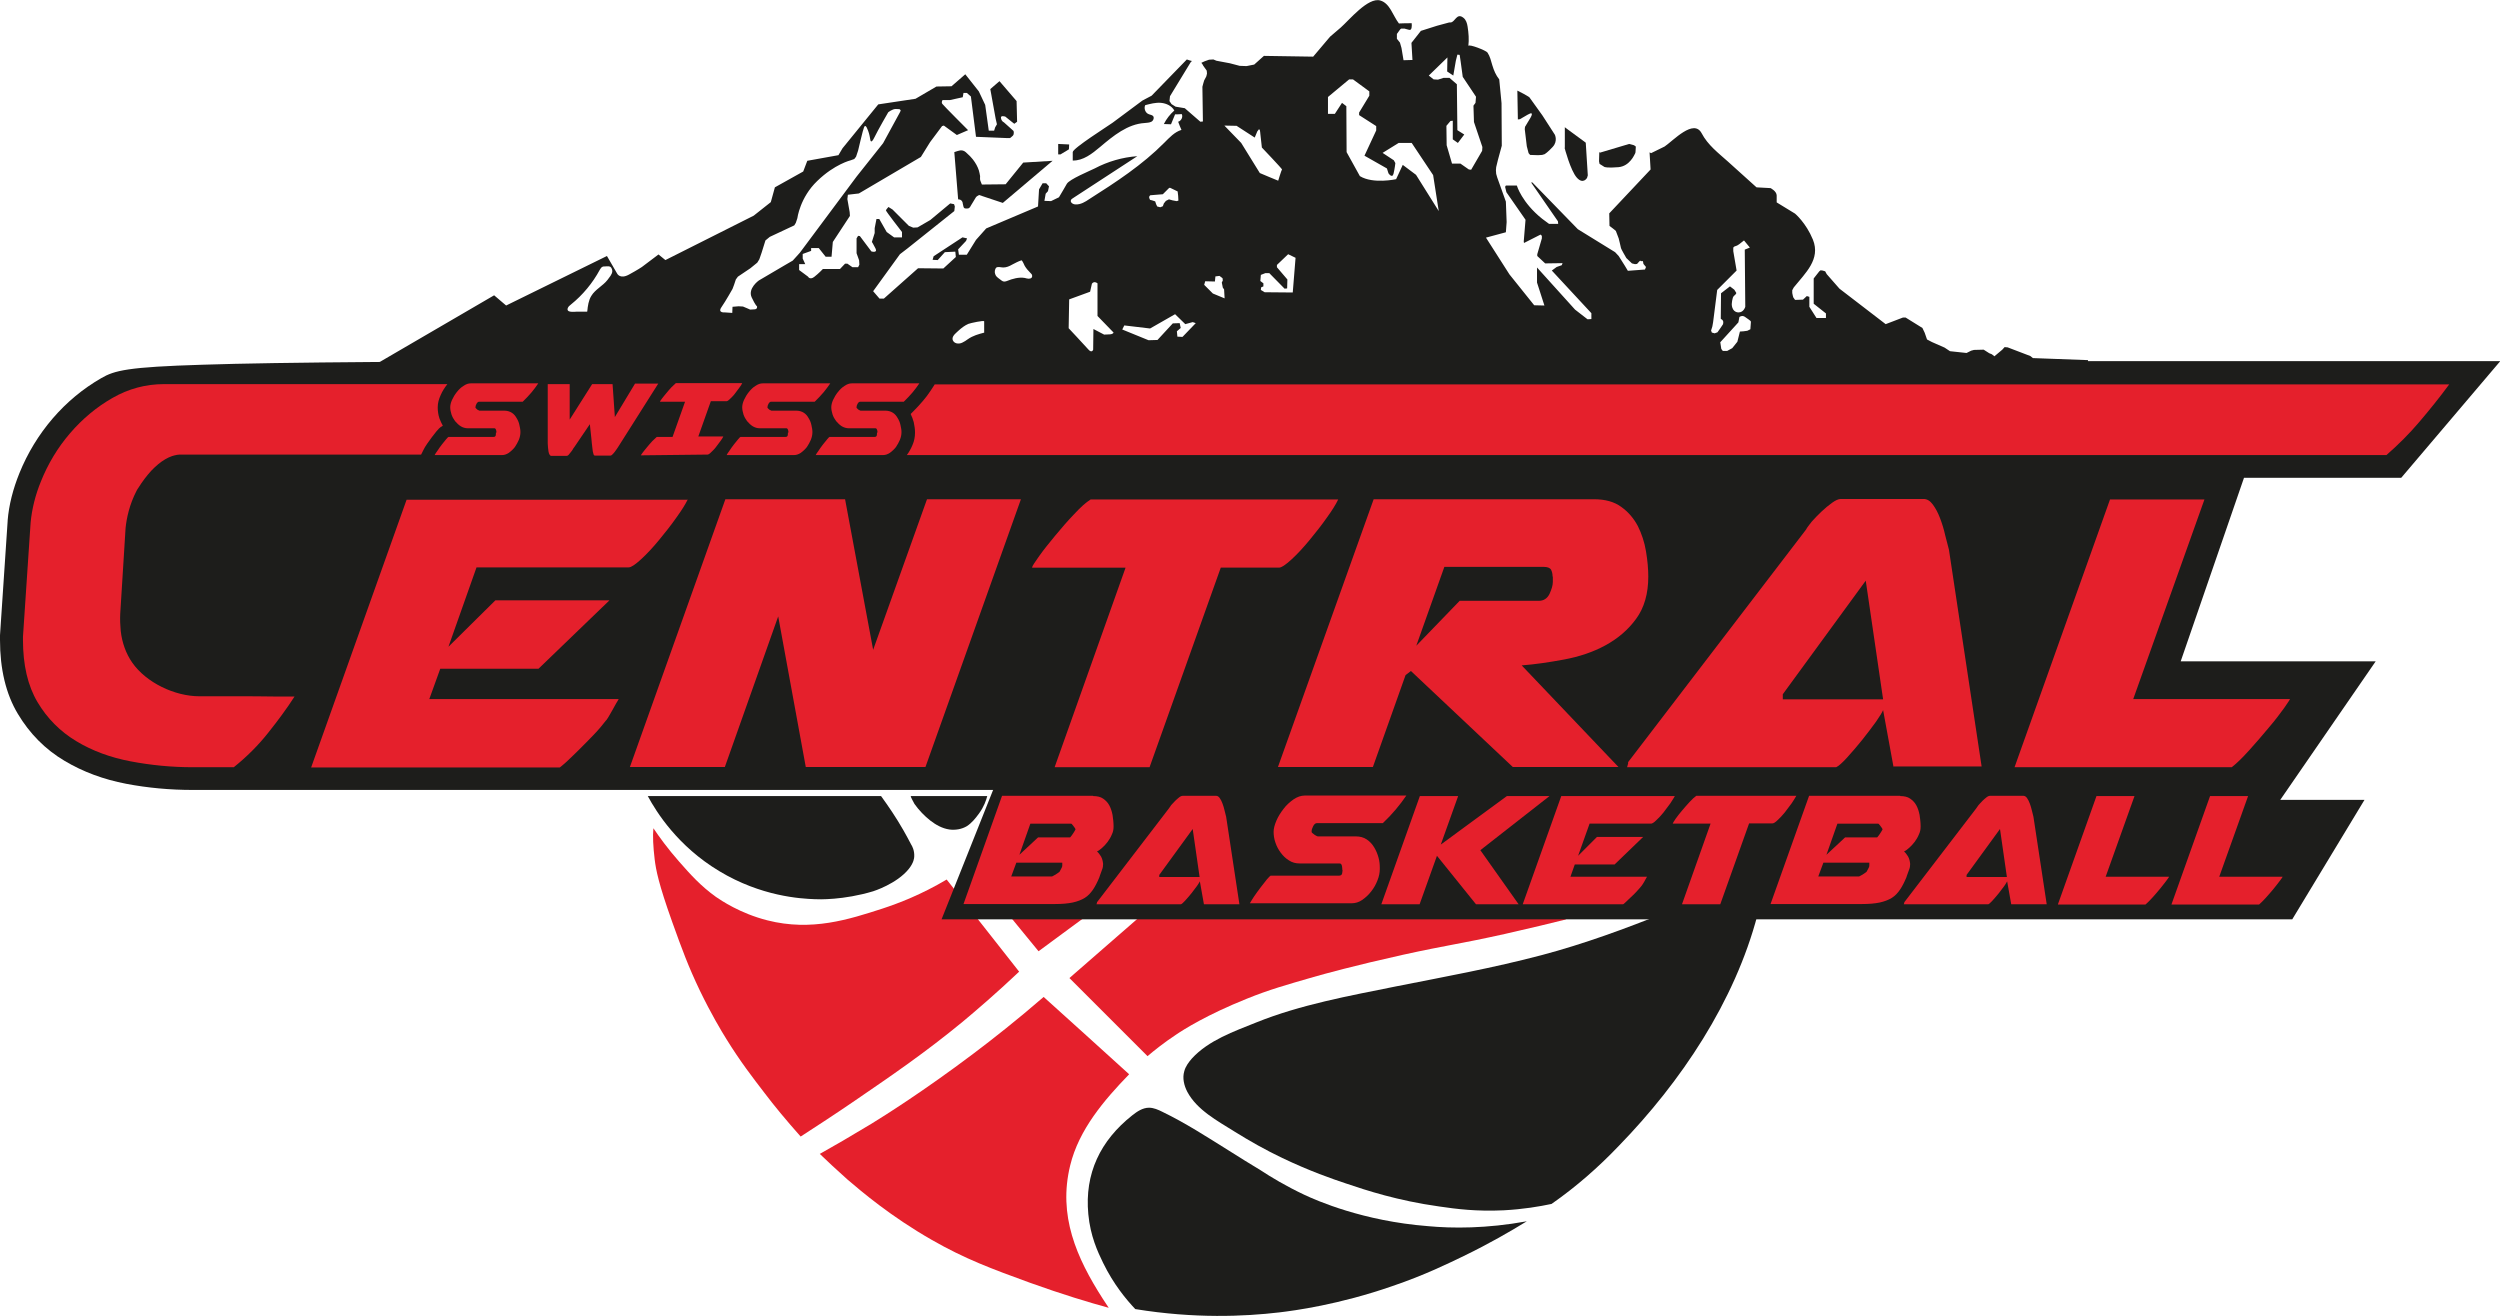 <?xml version="1.0" encoding="utf-8"?>
<!-- Generator: Adobe Illustrator 22.0.1, SVG Export Plug-In . SVG Version: 6.00 Build 0)  -->
<svg version="1.1" xmlns="http://www.w3.org/2000/svg" xmlns:xlink="http://www.w3.org/1999/xlink" x="0px" y="0px"
	 viewBox="0 0 979.5 515.7" style="enable-background:new 0 0 979.5 515.7;" xml:space="preserve">
<style type="text/css">
	.st0{fill:#1D1D1B;}
	.st1{fill:#E5202C;}
</style>
<g id="Berge">
	<path class="st0" d="M373.9,59.6c0,0,1.5,18.3,1.5,18.5c0,0,0.7,0.1,0.7,0.1c0.3,0.1,0.6,0.3,0.8,0.6c0.2,0.3,0.3,0.6,0.3,0.9
		c0.1,0.3,0.1,0.6,0.2,0.9c0.1,0.3,0.1,0.6,0.3,0.8c0.2,0.3,0.6,0.3,1,0.3c0.4,0,0.8,0,1.1-0.3c0.2-0.2,0.4-0.4,0.5-0.7
		c0.7-1.1,1.3-2.2,2-3.3c0.3-0.5,0.8-0.7,1.3-1l9.3,3.1l19.5-16.5l-11.5,0.7l-6.9,8.5l-9.3,0.1c0,0-0.6-1.5-0.6-1.5
		c-0.2-0.5-0.1-1.3-0.1-1.8c-0.1-0.8-0.3-1.5-0.5-2.3c-0.5-1.5-1.3-2.9-2.3-4.2c-0.7-0.9-1.5-1.7-2.3-2.4c-0.7-0.7-1.3-1.2-2.4-1.2
		C375.6,59,374.8,59.3,373.9,59.6z"/>
	<polygon class="st0" points="414.6,60.2 414.6,56.4 418.9,56.6 418.8,58.5 415.5,60.5 414.6,60.5 	"/>
	<g>
		<path class="st0" d="M613,57.9c0,0,2.3,8.9,4.8,11.7c2.5,2.8,4,0.1,4,0.1l0.3-1l-0.8-12.8l-7.9-5.8l-0.3-0.3V57.9z"/>
		<path class="st0" d="M796.5,140.3l-1-0.8l-8.9-3.4l-1.2-0.1l-0.9,1l-3.1,2.6l-1-0.8l-1-0.4l-2.2-1.4l-3.8,0.1l-1.1,0.3l-1.8,0.9
			l-6.5-0.7l-2.1-1.4l-5-2.2l-1.9-1l-0.9-2.6l-0.9-1.9l-6.6-4.1h-1l-6.8,2.6l-18.1-13.9l-5-5.7l-0.6-1.1l-1-0.3l-0.8-0.1l-0.5,0.4
			l-2.2,2.8v9.9l4.8,3.8v1.8h-3.7l-2.8-4.4v-3.9l-1-0.3l-1.5,1.4l-3.1,0.1l-0.7-1c0,0-0.4-1.4-0.4-1.7c0-0.3,0-1.1,0-1.1l0.6-1.1
			c4.5-5.6,10.6-11,7.5-18.7c-2.7-6.6-7-10.2-7-10.2l-7.2-4.4c0,0,0-1,0-2.7c0-1.7-2.4-2.9-2.4-2.9l-5.5-0.3L677,63.3
			c-3.8-3.4-7.9-6.5-10.3-11.1c-3.1-5.8-11,2.8-14.5,5.2c0,0-5.3,2.6-5.3,2.6l-0.6-0.3l0.4,6.7l-16.2,17.2l0.1,4.9
			c0,0,2.4,1.8,2.5,2c0.1,0.2,1.1,2.9,1.1,2.9s0.9,3.6,0.9,3.8c0,0.3,2.1,3.9,2.1,3.9l2.2,2.1l1.2,0.3l0.8-0.1c0,0,0.5-0.5,0.9-1
			c0.4-0.5,0.6-0.1,0.6-0.1h0.8l0.2,1.1l1,1.2l-0.4,1l-6.7,0.5l-1.2-2l-2.4-3.8l-1.4-1.5l-14.6-9l-17.8-18.3h-0.5l10.5,15.2l0.1,1
			h-3.6l-2.7-2c-8-6.4-9.9-13-9.9-13H590l-0.3,0.5l0.5,2.1l7.5,10.8l-0.7,8.5l0.1,0.6l6.5-3.3l0.5,0.5v1l-1.8,6.2v0.7l3.1,2.9
			l6.8-0.1l-0.3,0.8l-2,0.7l-1.9,1.4l15.5,16.7v2.3l-1.5,0.1l-4.9-3.8l-14.9-16.5v5.9l2.9,9l-4-0.1l-9.7-12.1l-9.2-14.4L590,91
			l0.3-4L590,79l-3.4-9.5l-0.4-1.4l-0.1-1.4l0.1-1.2l0.7-2.9l1.5-5.5l-0.1-16.7l-0.9-9.3c-1.3-1.6-2.1-3.5-2.7-5.5
			c-0.5-1.7-0.9-3.5-1.9-5c-0.5-0.8-7.4-3.5-7.5-2.6c0.3-2.5,0.1-5.1-0.3-7.6c-0.2-1.3-0.6-2.6-1.6-3.4c-2.7-2.2-3.3,1.8-5.1,1.8
			c-0.2,0-0.3,0-0.5,0l-4.8,1.3l-6.3,2l-3.7,4.7l0.4,6.7l-3.5,0.1l-0.8-4.8l-0.6-2.1l-1.2-1.5l0-1.9l1.3-1.8l0.4-0.3
			c0,0,1.2,0,1.3,0c0.1,0,0.1,0.1,1.8,0.5c1.1,0.3,1.1-1.5,1-2.6c-1.7,0-3.3,0-5,0.1c-2.4-3.1-3.5-7.9-7.3-9
			c-4.8-1.4-12.2,7.7-15.5,10.6c0,0-4.2,3.6-4.2,3.6l-6.6,7.8l-19.3-0.3l-3.8,3.4l-3,0.6l-2.7-0.1l-3.8-1l-5.3-1l-1.2-0.5l-1.7,0.1
			L472,24l-1.3,0.6l0.2,0.3l0.3,0.4l0.2,0.4c0,0,0.6,0.9,0.7,1c0.2,0.2,0.7,1,0.7,1s0.1,0.9,0.1,1.1c0,0.2-0.3,1.2-0.3,1.2l-0.8,1.5
			c0,0-0.7,2.3-0.7,2.5c0,0.2,0.2,13.6,0.2,13.6l-1,0.1l-6.1-5.3l-3.6-0.6l-1.6-1l-0.8-1.2l0.2-1.9l8.1-13.3l0.5-0.5l-0.8-0.2
			l-1.2-0.4l-13.8,14.2l-3.6,1.9c-3.9,2.9-7.8,5.8-11.7,8.7c-1.8,1.3-15.6,10-15.6,11.5c0,1.1,0,2.2,0,3.3c4.1,0.1,7.6-2.7,10.7-5.3
			c5.2-4.4,10.8-9,17.5-9.4c0.9-0.1,1.8-0.1,2.6-0.5c0.8-0.4,1.2-1.6,0.7-2.2c-0.4-0.5-1.2-0.5-1.8-0.8c-1.3-0.5-1.9-2.3-1.3-3.5
			c2-0.5,4.1-1.1,6.2-0.9c2.1,0.2,4.2,1.2,5.2,3c-1.7,1.5-3.1,3.3-4.1,5.3c0.9,0,1.9,0.1,2.8,0.1c0.5-1.3,1.1-2.6,1.6-3.9
			c0.9,0,1.8,0,2.6-0.1c0.6,1.1-0.2,2.7-1.4,3c0.4,1.1,0.8,2.1,1.3,3.2c-2.7,0.8-4.7,3-6.7,5c-8.6,8.7-19,15.5-29.4,22.1
			c-1.6,1.1-3.4,2.2-5.4,2.1c-1,0-2.2-0.8-1.8-1.7c0.1-0.3,0.4-0.5,0.7-0.7c8.4-5.5,16.9-11,25.3-16.5c-5.8,0.4-11.6,2.1-16.7,4.8
			c-2,1-9.8,4.2-10.9,6c0,0.1-3.1,5.3-3.1,5.3l-3.1,1.5l-2.6-0.1l0.2-1.1l0.3-1.7l0.9-1l0.4-1.9l-1.1-1.2h-1.4l-1.4,2.4l-0.4,6.7
			l-20.3,8.6l-4,4.5l-3.6,5.8h-3.1l-0.3-2.1l3.1-3.3l0.4-1l-1.8-0.4l-11.3,7.4l-0.4,1.4l2,0.1l2.8-3.1l4.1-0.2l0.2,2.1l-4.9,4.5
			l-9.9-0.1l-13.4,11.9h-1.7l-2.5-2.9l10.5-14.5l3-2.3l18.3-14.6l0.2-1.8l-0.3-0.9l-1.5-0.3l-7.8,6.5l-5,2.9l-1.7,0.1l-1.7-0.7
			l-6.4-6.4l-1.6-1c0,0-0.9,1-1,1.3c-0.1,0.3,6.3,8.5,6.3,8.5V93h-3.1l-2.9-2.1l-2.9-5.1h-1.1l-0.7,3.6v1.9l-1.1,3.5
			c0,0,0.4,0.5,1.4,2.5c1,2-1.6,1.2-1.6,1.2l-4.5-6l-0.7-0.1l-0.6,1v5.8l1,2.8l0.1,1.7l-0.5,1H334l-2-1.4h-0.9l-2,2.1h-6.7
			c0,0-1.7,1.8-3.4,3.1c-1.7,1.3-2.4-0.1-2.4-0.1l-3.5-2.6v-2.3h2.4l-1-2.2v-1.8l3.3-1.2v-1.1h3l2.7,3.4h2.3l0.5-5.8l6.7-10.2
			l-0.1-1.5l-0.9-5.1l0.2-1.7l4.3-0.5l24.3-14.3l3.6-5.8l4.7-6.3l0.7-0.2l5.1,3.7l4.4-1.9c0,0-9.6-9.6-10.1-10.3
			c-0.5-0.7,0.1-1.5,0.1-1.5h2.9l5-1.1l0.3-1.7h1.3l1.6,1.4l2,15.8l12.2,0.5h1.1c0,0,0.4-0.2,1.1-0.9c0.7-0.7,0.3-1.9,0.3-1.9
			l-3.8-3.4c0,0-0.9-0.3-1.1-1.6c-0.3-1.3,1.7-0.6,1.7-0.6l2.6,2.1l0.9,0.7l1.1-0.8l-0.2-8.1l-6.7-7.8l-3.6,3.1l2.1,11.6l0.5,2.2
			l-0.7,1.2l-0.4,1.3h-2.1L386,41.1l-2.5-5.3l-5.3-6.7l-5.4,4.7l-5.9,0.1l-8.2,4.8l-14.6,2.2l-14,17.2l-1.6,2.7l-12.2,2.2l-1.6,4.2
			l-11.1,6.2l-1.6,5.8l-6.7,5.3l-34.6,17.4l-2.7-2.2l-6.5,4.9c0,0-1.6,1.1-5.1,3c-3.5,1.9-4.6-0.4-4.6-0.4l-4-6.9l-39.5,19.4l-4.7-4
			l-45.3,26.4l-21.7,14.9L816,168.1l2.1-27L796.5,140.3z M238,109.7c-1.8,2.3-4.8,3.7-6.3,6.2c-1.1,1.7-1.4,4-1.6,6
			c0,0.1,0,0.2-0.1,0.2c-0.1,0-0.1,0-0.2,0c-1.2,0-2.4,0-3.6,0c-1,0-4.6,0.6-3.7-1.5c0.2-0.5,0.7-0.9,1.2-1.3
			c4.6-3.7,8.5-8.4,11.3-13.6c0.3-0.5,0.6-1,1.1-1.2c0.2-0.1,0.4-0.1,0.6-0.1c0.6,0,1.8-0.2,2.4,0.1c0.5,0.3,0.8,1.2,0.8,1.7
			C239.9,107.5,238.7,108.7,238,109.7z M307.5,103.9l-10.2,6c0,0-4.4,3.1-2.8,6.6c1.6,3.4,2.1,3.5,2.1,3.5s0.3,1.1-0.9,1.2
			c-1.2,0.1-1.8,0.1-1.8,0.1l-0.9-0.4l-1.9-0.8l-1.7-0.1l-2.4,0.2l-0.1,2.4l-2.9-0.2c0,0-3,0.3-1.3-2.1c1.6-2.3,4.3-7.1,4.3-7.1
			l0.6-1.6l0.4-1.2l0.3-0.9l0.8-1.1l4.9-3.3l2.7-2.2l0.8-1.3l0.9-2.6l1.5-4.8l1.7-1.4l9.6-4.5l0.6-1l0.6-1.8c0,0,1-8.1,7.8-14.6
			c6.8-6.6,13.1-8.1,13.1-8.1l1.4-0.5l0.7-0.9l0.8-2.4l1-4.2l0.8-3.2l0.4-1.3c0,0,0.4-1.9,1.2-0.3s1.1,3.2,1.1,3.2l0.3,1.6
			c0,0,0.2,1.9,1.6-1s5.4-9.8,5.4-9.8s1.6-1.3,2.9-1.3c1.3,0,1.6,0.1,1.6,0.1l0.4,0.4l-0.2,0.6L346,56.1l-10.4,13.1L313.4,99
			l-2.8,3.1L307.5,103.9z M385.7,130.3c-2.3,0.6-4.5,1.2-6.5,2.6c-0.7,0.5-1.4,1-2.1,1.3c-0.7,0.4-1.6,0.5-2.4,0.3
			c-0.8-0.2-1.5-0.9-1.5-1.8c0-1.3,1.6-2.4,2.4-3.2c1.1-1,2.4-2,3.8-2.6c0.7-0.3,6.2-1.5,6.2-1V130.3z M403,109.2
			c-0.5,0-1-0.2-1.5-0.3c-2.3-0.4-4.8,0.3-7,1.2c-0.5,0.2-1.1,0.3-1.6,0.1c-0.3-0.1-0.6-0.4-0.9-0.6c-0.5-0.4-1-0.7-1.4-1.1
			c-0.6-0.5-1-1.7-0.8-2.5c0.1-0.4,0.2-0.8,0.5-1.1c0,0,0.1-0.1,0.1-0.1c0.8-0.4,1.8,0,2.7,0c1.2,0,2.4-0.5,3.4-1.1
			c1.2-0.6,2.4-1.3,3.7-1.7c0.3-0.1,1.2,2,1.3,2.2c0.6,1,1.3,1.8,2.1,2.6c0.3,0.3,0.5,0.5,0.7,0.8
			C404.7,108.8,403.9,109.2,403,109.2z M450.7,76.5l4.9-0.4l2.5-2.5h0.4l2.9,1.4l0.2,1.7l0.1,1.9l-0.7,0.2l-1.6-0.3l-1.4-0.4
			l-1.2,0.6l-0.8,1l-0.4,1.1l-1,0.4l-1.2-0.3l-0.4-0.8l-0.4-1.2l-1.2-0.4l-0.8-0.2C450.5,78.1,449.8,77.1,450.7,76.5z M434.8,131
			c-1.6,0.1-2.2,0.1-2.2,0.1l-4.2-2.2l-0.1,8.1c0,0-0.5,1.6-2-0.2c-1.6-1.8-7.6-8.2-7.6-8.2l0.2-11.3l8.2-3l0.7-3.1
			c0,0,0.7-1.3,2.2-0.2v12.8l6.3,6.5C436.2,130.3,436.3,130.9,434.8,131z M463.3,132l-2-0.1l-0.2-2.1l1.5-1.3l-0.4-1.9l-2.7,0.1
			l-6,6.5l-3.5,0.1l-10.3-4.2l0.8-1.6l10.1,1.2l9.8-5.6l4,3.9l2.9-0.8l1.2,0.4L463.3,132z M475.2,115l-3.4-3.4l0.4-1.4l3.8,0.1
			l0.2-2l1.6-0.2l1.2,0.9l0.1,0.9l-0.4,0.8l0.4,2l0.5,0.7l0.2,3.5L475.2,115z M486.3,56l-6.6-6.8l4.8,0.1l7.1,4.6l1-2.4l0.6-0.8
			c0,0,0.3,0,0.4,0.2s0.2,1.5,0.2,1.5l0.6,5.4c0,0,8.1,8.5,7.9,8.6c-0.2,0.1-1.5,4.4-1.5,4.4l-3.4-1.4l-3.8-1.6L486.3,56z
			 M506.5,114.6l-11-0.1l-1.5-0.9l0.1-1l0.9-0.4V111l-1.2-0.9l0.2-2.4l1.8-0.7h1.5l6,6.1l1-0.1l0.1-3.5l-4.1-4.8v-0.9l4.4-4.2
			l2.9,1.4L506.5,114.6z M554.8,68.5l-5.2-3.9l-2.6,5.6c0,0-9,2-14.2-1.2l-5.2-9.4l-0.1-18l-1.7-1.3l-1.5,2.3l-1.3,2h-2.7V38
			l8.3-6.9h1.5l6.4,4.7v1.7l-4,6.6v1l6.7,4.3v1.7l-4.6,9.9l8.8,5l0.6,1.9c0,0,1.5,2.2,2,0.1c0.5-2.1,0.7-4.1,0.7-4.1l-0.6-1.1
			l-4.4-2.9L548,56h5.1l8.4,12.6l2.2,14.1L554.8,68.5z M580.7,59.1l-4.3,7.4l-0.9-0.1l-3.3-2.3h-3.3l-2.1-7.2l-0.1-7.6l1.6-1.9
			l0.9-0.1v7.3l2,1.4l2.5-3.3l-2.7-1.7l-0.2-18l-2.9-2.5h-2.3l-2.2,0.7l-1.7-0.1l-1.9-1.5l7.3-7.1l-0.1,5.5l2.4,1.6l1-5.8l0.6-2.4
			l0.9,0.1l0.4,2.7l0.8,5.9l5.2,7.8l-0.2,2.4l-0.8,1.1l0.2,6.4l3.3,9.8L580.7,59.1z M671.8,130.6l-1.1-0.3l-0.3-0.8l0.5-1.6l0.3-1.7
			l1.6-12.6l7.6-7.6l-1.3-7.6V97l0.4-0.4l1.1-0.4l0.8-0.5l1.9-1.5l2.3,2.8l-2,0.8l0.2,22.4c0,0-0.6,2.2-2.6,2.2c0,0-2.5,0.2-2.7-3.1
			c0,0,0.1-2.8,0.9-3.4c0.8-0.6,0.9-1.1,0.9-1.1l-0.8-1.3l-1.7-1.3l-3.5,2.7l-0.1,10l0.7,0.5l0.3,0.7l-0.1,0.9l-1,1.5l-1.2,1.7
			L671.8,130.6z M685.8,129l-1.2,0.6l-1.5,0.2l-1.4,0.1l-1,4l-2,2.5l-2,1.1H675l-0.6-0.8l-0.4-2.6l7.1-7.8l0.4-2.1
			c0,0,1-0.8,2.1-0.1s2.2,1.6,2.2,1.6s0.2,0.1,0.2,0.5S685.8,129,685.8,129z"/>
		<path class="st0" d="M597.5,49.7l-0.1,0.9l0.8,6.7l0.7,2.7l0.6,0.7l3.1,0.1l1.6-0.1l1-0.3c0,0,1.2-0.7,3.2-2.9
			c2-2.2,0.8-4.7,0.8-4.7l-4.9-7.6l-5.1-7.1c-1.5-1-3.1-1.8-4.7-2.6l0.2,11.3l0.8-0.1c0,0,0,0,3.1-1.8c3.1-1.8,0.7,1.8,0.7,1.8
			L597.5,49.7z"/>
		<path class="st0" d="M626.5,63.2l0.2,1l1.9,1.2c0,0,1,0.5,5.5,0.1c4.5-0.4,6.3-5,6.5-5.3s0.2-0.8,0.2-0.8l0.1-1.6v-0.4l-0.7-0.5
			l-1.9-0.5l-11.4,3.4l-0.3-0.2L626.5,63.2z"/>
	</g>
</g>
<g id="Ball">
	<path class="st0" d="M253.8,311.9c30.5,0,60.9,0,91.4,0c2.9,4,5.9,8.4,8.7,13.3c1.1,1.9,2.1,3.8,3.1,5.7c0.4,0.6,1.3,2.3,1.2,4.6
		c0,0.7-0.2,2.5-2.1,4.9c-4.7,5.9-14,8.8-14,8.8c-11.6,3.5-21.5,3.2-22.9,3.1c-5.6-0.2-21-1.1-37.4-11
		C265.5,331.5,257.2,318.2,253.8,311.9z"/>
	<path class="st0" d="M356.9,311.9c10,0,19.9,0,29.9,0c-0.4,1.6-1.3,4.2-3.2,6.8c-1.4,1.9-2.8,3.7-4.8,5c-2,1.2-4.5,1.6-6.8,1.3
		c-2.8-0.4-5.3-1.8-7.5-3.5c-2.3-1.8-4.5-4.1-6.2-6.5C358.2,314.7,356.5,311.9,356.9,311.9z"/>
	<path class="st1" d="M395.6,358.9c3.8,4.6,7.5,9.2,11.3,13.8c6.3-4.7,12.7-9.3,19-14C415.8,358.8,405.7,358.9,395.6,358.9z"/>
	<path class="st1" d="M313.7,445.3c-5.6-6.3-10.4-12.1-14.1-17c-4.6-6-9.5-12.3-15-21.2c-2-3.2-6-9.9-10.4-19
		c-4.5-9.4-7-16.2-10.8-26.8c-5.4-15.1-6.4-20.5-6.9-24.6c-0.6-5-0.8-9.2-0.5-12.2c2.3,3.4,5.6,8,10.1,13.1c4.4,5,8.4,9.5,14.4,13.8
		c1.9,1.3,9.5,6.5,20.2,9.2c17.3,4.4,32-0.4,45-4.6c6.4-2.1,15.3-5.5,25.2-11.4c9.5,12,18.9,24.1,28.4,36.1
		c-9,8.5-16.7,15.1-22.1,19.6c-14.6,12-27,20.5-42.2,30.9C326.1,437.3,318.6,442.1,313.7,445.3z"/>
	<path class="st1" d="M321.2,452.1c5.2-2.9,12.1-6.9,20.2-11.8c4.9-3,20.5-12.8,40-27.5c7.7-5.8,17.1-13.2,27.5-22.2
		c11.2,10.1,22.4,20.2,33.5,30.3c-9.8,10.1-19.7,21.7-23.1,35.7c-4.8,19.6,2.4,36.1,12.8,52.3c1,1.5,1.8,2.7,2.3,3.5
		c-7.7-2.1-18.3-5.3-30.8-9.8c-15.1-5.5-25.4-9.3-38.5-16.8c-16.1-9.2-27.6-19-33.1-23.7C327.6,458.2,323.9,454.7,321.2,452.1z"/>
	<path class="st1" d="M449.6,413.8c-10.2-10.2-20.4-20.4-30.6-30.6c9.8-8.6,19.7-17.1,29.5-25.7c55.2,0.7,110.5,1.4,165.7,2.2
		c-0.3,0.2-0.6,0.4-0.9,0.6c-5.2,1.3-13.4,3.3-23.6,5.6c-18.4,4.1-22.4,4.3-40.1,8.2c-18.9,4.2-30.8,7.5-35,8.7
		c-10.7,3.1-17.2,4.9-26.1,8.5c-15.7,6.3-24.8,12.1-27.6,14C456.2,408.4,452.3,411.5,449.6,413.8z"/>
	<path class="st0" d="M607.9,471.7c-4.7,1-11.1,2.1-18.8,2.5c-10.6,0.5-18.4-0.5-25.2-1.5c-16.4-2.3-28.5-6.3-36.5-9
		c-5.4-1.8-14.1-4.8-25-10c-6.5-3.1-12.7-6.6-18.8-10.4c-6.7-4.2-14.6-8.4-18.4-15.5c-1.3-2.5-2-5.4-1.2-8.1c0.5-1.9,1.7-3.5,3-5
		c6.5-7.1,16.5-10.6,25.2-14.1c17.4-7,36.3-10.4,54.6-14.1c19.2-3.8,38.4-7.3,57.3-12.3c16.6-4.4,32.9-10.4,48.8-16.8
		c11.9,0.3,23.8,0.7,35.7,1c-8.9,34-30,65.5-54.3,90.5C626.2,457.4,617.5,465,607.9,471.7z"/>
	<path class="st0" d="M598.2,478.5c-6.5,4-14.8,8.8-24.7,13.6c-5.6,2.7-15.3,7.5-28,11.8c-21,7.3-38.4,9.6-44.3,10.3
		c-13.6,1.6-33.1,2.5-56.4-1.3c-3.5-3.7-8.5-9.7-12.6-18.1c-2.1-4.3-5-10.5-5.8-19.1c-1.5-15.9,4.7-28.8,17.2-38.7
		c1.9-1.5,4.1-3,6.6-3c1.8,0,3.6,0.8,5.2,1.6c9.1,4.4,17.4,9.8,25.9,15.1c4.3,2.7,8.4,5.3,12.6,7.8c4.1,2.7,9.9,6.2,17.1,9.6
		c4.9,2.3,23,10.3,48.4,12.3C569,481.3,582.4,481.4,598.2,478.5z"/>
</g>
<g id="BG_FONT">
	<path class="st0" d="M967.6,141.5h-7.9H579.3h-213h-96.4c-103,0-160,0.4-190.6,1.4c-29.3,0.9-34.4,2.2-39.7,5.3
		c-7.1,4.1-13.5,9.4-19,15.8c-5.4,6.3-9.8,13.5-13,21.4c-2.5,6.2-4.1,12.4-4.6,18.5l0,0.1l0,0.1l-3,44.8l0,0.2l0,0.2l0,0.2
		c0,0.3,0,0.5,0,0.8v0.4c0,11.4,2.3,21.2,7,29c4.6,7.7,10.7,13.9,18.3,18.4c7.2,4.3,15.3,7.3,24.2,9c8.4,1.6,17.1,2.4,26,2.4h16.1
		h3.2h294.3l-20.2,50.7h529.2l28.3-46.8h-33l37.4-54.3h-76.4l24.8-71.9H930h3.4h7.4l38.8-45.7H967.6z"/>
</g>
<g id="FONT">
	<g>
		<path class="st1" d="M269.5,195.6c-0.9,1.9-2.4,4.3-4.5,7.2c-2.1,3-4.4,5.9-6.8,8.8c-2.4,2.9-4.7,5.4-7,7.5
			c-2.3,2.1-3.9,3.2-4.9,3.2h-59.6l-11,31.1l18.4-18.2h44.7L211,262h-38.5l-4.3,11.9h74.2c-0.1,0.3-0.5,0.8-1,1.7
			c-0.5,0.9-1,1.8-1.5,2.7c-0.5,0.9-1,1.8-1.5,2.6c-0.5,0.8-0.8,1.3-1,1.4c-1.2,1.6-2.7,3.4-4.7,5.5c-2,2.1-4,4.1-5.9,6
			c-1.9,1.9-3.6,3.5-5.1,4.9c-1.5,1.3-2.3,2-2.4,2h-97.4l37.4-104.9H269.5z"/>
		<path class="st1" d="M284.2,195.6h46.9l11,59l21.1-59H400l-37.4,104.9h-46.9l-10.8-59l-20.9,59h-37.2L284.2,195.6z"/>
		<path class="st1" d="M441,222.4h-36.6v-0.2c0.1-0.5,1.1-2,2.8-4.4c1.7-2.4,3.8-5,6.2-7.9c2.4-2.9,4.8-5.7,7.4-8.4
			c2.5-2.7,4.7-4.7,6.5-5.8h97c-0.9,1.9-2.4,4.3-4.5,7.2c-2.1,3-4.4,5.9-6.8,8.8c-2.4,2.9-4.7,5.4-7,7.5c-2.3,2.1-3.9,3.2-4.9,3.2
			h-22.8l-27.9,78.2h-37.2L441,222.4z"/>
		<path class="st1" d="M538.2,195.6h86.3c4.4,0,8,1,10.7,3c2.8,2,4.9,4.5,6.5,7.5c1.5,3,2.6,6.3,3.2,9.9c0.6,3.6,0.9,6.9,0.9,9.9
			c0,6.7-1.6,12.3-4.8,16.6c-3.2,4.4-7.3,7.8-12.1,10.4c-4.8,2.6-10.2,4.4-16.1,5.5c-5.9,1.1-11.4,1.9-16.6,2.3l37.9,39.8h-41.4
			l-39.9-37.6l-2.1,1.6l-12.8,36h-37.2L538.2,195.6z M608.3,225.9c0-1.1-0.2-1.9-0.6-2.7c-0.4-0.7-1.4-1.1-2.9-1.1h-38.9l-11,30.9
			l17-17.6h31c1.9,0,3.3-0.9,4.2-2.7c0.8-1.8,1.3-3.3,1.3-4.7V225.9z"/>
		<path class="st1" d="M741.9,300.6l-4.1-22.4c-0.3,0.8-1.2,2.3-2.8,4.6c-1.6,2.2-3.4,4.6-5.4,7.1c-2,2.5-4,4.8-5.9,6.9
			c-1.9,2.1-3.4,3.4-4.3,3.8h-81.9c0.3-1.1,0.4-1.5,0.4-1.4v-0.6l69.7-91.1c0.4-0.8,1.2-1.8,2.3-3.2c1.2-1.3,2.4-2.6,3.8-3.9
			c1.4-1.3,2.7-2.4,4.1-3.4c1.4-1,2.5-1.5,3.4-1.5h32.5c1.3,0,2.5,0.7,3.6,2.2c1.1,1.5,2,3.2,2.8,5.3c0.8,2.1,1.5,4.3,2,6.6
			c0.6,2.3,1.1,4.3,1.5,5.8l12.8,84.9H741.9z M698.5,274h39.3l-6.8-46.5l-32.5,44.5V274z"/>
		<path class="st1" d="M789.3,300.6l37.4-104.9h37l-27.9,78.2h61.4c0.1,0-0.6,1.1-2.2,3.4c-1.6,2.2-3.6,4.9-6.1,7.8
			c-2.5,3-5,5.9-7.7,8.9c-2.7,3-5,5.2-6.8,6.6H789.3z"/>
	</g>
	<g>
		<path class="st1" d="M428.3,311.9c1.6,0,2.9,0.3,3.9,1c1,0.7,1.8,1.5,2.4,2.6c0.6,1.1,1,2.3,1.3,3.8c0.2,1.4,0.4,2.9,0.4,4.4v0.2
			c0,1.1-0.2,2.1-0.7,3.1c-0.4,1-1,2-1.6,2.8c-0.7,0.9-1.4,1.7-2.1,2.3c-0.8,0.7-1.4,1.2-2.1,1.5c0.6,0.5,1.1,1.2,1.6,2
			c0.5,0.9,0.7,1.9,0.8,2.9c0,0.7-0.1,1.5-0.4,2.2c-0.3,0.7-0.5,1.5-0.8,2.2l-0.3,0.9c-0.8,1.9-1.6,3.5-2.5,4.8
			c-0.9,1.3-1.9,2.4-3.2,3.2c-1.3,0.8-2.9,1.4-4.7,1.8c-1.9,0.4-4.2,0.6-6.9,0.6h-35.9l15.1-42.4H428.3z M412.2,343.4
			c0.5-0.3,0.9-0.5,1.3-0.7c0.3-0.2,0.6-0.4,0.9-0.6c0.3-0.2,0.5-0.4,0.7-0.5c0.4-0.8,0.7-1.2,0.7-1.3l0.2-0.4
			c0.1-0.2,0.2-0.4,0.2-0.8c0-0.4,0-0.7,0-1.1h-18l-2,5.4H412.2z M406.7,328.1h12.5c0.1,0,0.2-0.1,0.4-0.4c0.2-0.2,0.4-0.5,0.6-0.8
			c0.2-0.3,0.4-0.6,0.6-0.9c0.2-0.3,0.3-0.5,0.4-0.7l0.2-0.4c-0.1-0.1-0.1-0.2-0.2-0.4c-0.2-0.3-0.4-0.6-0.8-1.1
			c-0.4-0.5-0.6-0.7-0.7-0.7h-16l-4.3,12.2L406.7,328.1z"/>
		<path class="st1" d="M471.7,354.3l-1.6-9c-0.1,0.3-0.5,0.9-1.1,1.8c-0.7,0.9-1.4,1.9-2.2,2.9c-0.8,1-1.6,1.9-2.4,2.8
			c-0.8,0.9-1.4,1.4-1.7,1.5h-33.1c0.1-0.4,0.2-0.6,0.2-0.6v-0.2l28.2-36.8c0.2-0.3,0.5-0.7,0.9-1.3c0.5-0.5,1-1.1,1.5-1.6
			c0.5-0.5,1.1-1,1.6-1.4c0.5-0.4,1-0.6,1.4-0.6h13.1c0.5,0,1,0.3,1.4,0.9c0.4,0.6,0.8,1.3,1.1,2.2c0.3,0.9,0.6,1.7,0.8,2.7
			c0.2,0.9,0.4,1.7,0.6,2.4l5.2,34.3H471.7z M454.2,343.6H470l-2.7-18.8l-13.1,18V343.6z"/>
		<path class="st1" d="M525.9,340.8v-0.5c0-0.4-0.1-0.9-0.2-1.3c-0.2-0.5-0.4-0.7-0.9-0.7h-15.6c-1.6,0-3-0.4-4.2-1.2
			c-1.3-0.8-2.3-1.8-3.2-3c-0.9-1.2-1.6-2.5-2.1-4c-0.5-1.4-0.7-2.9-0.7-4.2c0-1.3,0.4-2.7,1.1-4.4c0.7-1.6,1.7-3.2,2.8-4.6
			c1.1-1.5,2.5-2.7,3.9-3.7c1.5-1,2.9-1.5,4.4-1.5H551c-1.2,1.8-2.6,3.6-4.1,5.4c-1.5,1.8-3.2,3.6-5.1,5.4H516
			c-0.6,0-1.1,0.4-1.5,1.2c-0.4,0.8-0.6,1.4-0.6,1.9v0.4c0,0.1,0.1,0.2,0.3,0.4c0.2,0.2,0.4,0.3,0.5,0.4c0.2,0.2,0.5,0.4,0.9,0.6
			c0.4,0.2,0.6,0.3,0.7,0.3h14.9c1.7,0,3.1,0.4,4.3,1.2c1.2,0.8,2.2,1.9,2.9,3.1c0.8,1.3,1.3,2.6,1.7,4c0.4,1.4,0.5,2.8,0.5,4v0.5
			c0,1.4-0.3,2.9-0.9,4.4c-0.6,1.6-1.4,3-2.5,4.4c-1,1.3-2.2,2.4-3.5,3.3c-1.3,0.9-2.7,1.3-4.1,1.3h-39.9c0.3-0.5,0.8-1.4,1.6-2.6
			c0.8-1.2,1.7-2.4,2.6-3.6c0.9-1.2,1.8-2.3,2.5-3.2c0.8-0.9,1.3-1.4,1.4-1.4h26.6c0.8,0,1.2-0.2,1.4-0.7c0.1-0.5,0.2-1,0.2-1.5
			V340.8z"/>
		<path class="st1" d="M556.3,311.9h15l-6.8,19l25.9-19h16.7L580,333.1l15,21.2h-16.7l-15.3-19l-6.8,19h-15L556.3,311.9z"/>
		<path class="st1" d="M656.2,311.9c-0.4,0.7-1,1.7-1.8,2.9c-0.9,1.2-1.8,2.4-2.7,3.6c-1,1.2-1.9,2.2-2.8,3c-0.9,0.9-1.6,1.3-2,1.3
			h-24.1l-4.5,12.6l7.4-7.4h18.1l-11.2,10.8H617l-1.7,4.8h30c-0.1,0.1-0.2,0.3-0.4,0.7c-0.2,0.3-0.4,0.7-0.6,1.1
			c-0.2,0.4-0.4,0.7-0.6,1c-0.2,0.3-0.3,0.5-0.4,0.6c-0.5,0.6-1.1,1.4-1.9,2.2c-0.8,0.9-1.6,1.7-2.4,2.4c-0.8,0.8-1.5,1.4-2.1,2
			s-0.9,0.8-1,0.8h-39.3l15.1-42.4H656.2z"/>
		<path class="st1" d="M670.2,322.7h-14.8v-0.1c0.1-0.2,0.4-0.8,1.1-1.8c0.7-1,1.5-2,2.5-3.2c1-1.2,2-2.3,3-3.4
			c1-1.1,1.9-1.9,2.6-2.4h39.2c-0.4,0.7-1,1.7-1.8,2.9c-0.9,1.2-1.8,2.4-2.7,3.6c-1,1.2-1.9,2.2-2.8,3c-0.9,0.9-1.6,1.3-2,1.3h-9.2
			L674,354.3h-15L670.2,322.7z"/>
		<path class="st1" d="M744.5,311.9c1.6,0,2.9,0.3,3.9,1c1,0.7,1.8,1.5,2.4,2.6c0.6,1.1,1,2.3,1.3,3.8c0.2,1.4,0.4,2.9,0.4,4.4v0.2
			c0,1.1-0.2,2.1-0.7,3.1c-0.4,1-1,2-1.6,2.8c-0.7,0.9-1.4,1.7-2.1,2.3c-0.8,0.7-1.4,1.2-2.1,1.5c0.6,0.5,1.1,1.2,1.6,2
			c0.5,0.9,0.7,1.9,0.8,2.9c0,0.7-0.1,1.5-0.4,2.2c-0.3,0.7-0.5,1.5-0.8,2.2l-0.3,0.9c-0.8,1.9-1.6,3.5-2.5,4.8
			c-0.9,1.3-1.9,2.4-3.2,3.2c-1.3,0.8-2.9,1.4-4.7,1.8c-1.9,0.4-4.2,0.6-6.9,0.6h-35.9l15.1-42.4H744.5z M728.4,343.4
			c0.5-0.3,0.9-0.5,1.3-0.7c0.3-0.2,0.6-0.4,0.9-0.6c0.3-0.2,0.5-0.4,0.7-0.5c0.4-0.8,0.7-1.2,0.7-1.3l0.2-0.4
			c0.1-0.2,0.2-0.4,0.2-0.8c0-0.4,0-0.7,0-1.1h-18l-2,5.4H728.4z M722.9,328.1h12.5c0.1,0,0.2-0.1,0.4-0.4c0.2-0.2,0.4-0.5,0.6-0.8
			c0.2-0.3,0.4-0.6,0.6-0.9c0.2-0.3,0.3-0.5,0.4-0.7l0.2-0.4c-0.1-0.1-0.1-0.2-0.2-0.4c-0.2-0.3-0.4-0.6-0.8-1.1
			c-0.4-0.5-0.6-0.7-0.7-0.7h-16l-4.3,12.2L722.9,328.1z"/>
		<path class="st1" d="M788,354.3l-1.6-9c-0.1,0.3-0.5,0.9-1.1,1.8c-0.7,0.9-1.4,1.9-2.2,2.9c-0.8,1-1.6,1.9-2.4,2.8
			c-0.8,0.9-1.4,1.4-1.7,1.5h-33.1c0.1-0.4,0.2-0.6,0.2-0.6v-0.2l28.2-36.8c0.2-0.3,0.5-0.7,0.9-1.3c0.5-0.5,1-1.1,1.5-1.6
			c0.5-0.5,1.1-1,1.6-1.4c0.5-0.4,1-0.6,1.4-0.6h13.1c0.5,0,1,0.3,1.4,0.9c0.4,0.6,0.8,1.3,1.1,2.2c0.3,0.9,0.6,1.7,0.8,2.7
			c0.2,0.9,0.4,1.7,0.6,2.4l5.2,34.3H788z M770.4,343.6h15.9l-2.7-18.8l-13.1,18V343.6z"/>
		<path class="st1" d="M806.3,354.3l15.1-42.4h14.9L825,343.5h24.8c0.1,0-0.2,0.5-0.9,1.4c-0.7,0.9-1.5,2-2.5,3.2
			c-1,1.2-2,2.4-3.1,3.6c-1.1,1.2-2,2.1-2.7,2.7H806.3z"/>
		<path class="st1" d="M850.8,354.3l15.1-42.4h14.9l-11.3,31.6h24.8c0.1,0-0.2,0.5-0.9,1.4c-0.7,0.9-1.5,2-2.5,3.2
			c-1,1.2-2,2.4-3.1,3.6c-1.1,1.2-2,2.1-2.7,2.7H850.8z"/>
	</g>
	<g>
		<path class="st1" d="M92.3,272.8c-4.7,0-9.5,0-14.2,0c-9.6,0-20.8-5.3-26.3-13.2c-2.5-3.6-4-7.9-4.5-12.4
			c-0.2-2.2-0.3-4.4-0.2-6.6c0.7-11.2,1.4-22.5,2.1-33.7c0.4-3.9,1.5-9.2,4.3-14.6c0.2-0.4,0.5-0.9,0.8-1.3c1.5-2.4,3.1-4.5,4.9-6.5
			c1.8-1.9,3.7-3.5,5.6-4.6c0.9-0.5,1.7-0.9,2.6-1.2c0.7-0.2,1.3-0.4,2-0.5c0.3,0,0.7-0.1,1-0.1H165l1-2c0.3-0.6,0.7-1.3,1.4-2.3
			c0.6-0.8,1.2-1.7,1.8-2.5c0.6-0.8,1.3-1.6,1.8-2.3c0.6-0.7,1.3-1.6,2.5-2.2c-0.5-0.9-0.9-1.8-1.3-2.8c-0.5-1.5-0.7-2.9-0.7-4.4
			c0-1.6,0.4-3.2,1.2-4.9c0.6-1.4,1.5-2.8,2.5-4.1c0,0,0.1-0.1,0.1-0.1H64.2c-7.1,0-13.8,1.8-20.1,5.4c-6.3,3.6-11.8,8.2-16.7,13.9
			c-4.8,5.6-8.6,11.9-11.4,18.9c-2.2,5.4-3.5,10.8-4,16c-1,14.9-2,29.8-3,44.8c0,0.3,0,0.5,0,0.8v0.4c0,9.9,1.9,18,5.7,24.4
			c3.8,6.4,8.9,11.5,15.2,15.3c6.3,3.8,13.4,6.4,21.3,7.9c7.9,1.5,16,2.3,24.3,2.3h16.1c5.1-4.1,9.6-8.6,13.4-13.4
			c3.9-4.9,7.4-9.6,10.4-14.3c-2.5,0-4.9,0-7.4,0C102.7,272.8,97.5,272.8,92.3,272.8z"/>
		<g>
			<path class="st1" d="M366.3,150.5l-1.7,2.6c-0.9,1.4-1.9,2.7-3.1,4.1c-1.1,1.3-2.4,2.7-3.7,4l-1,1c0.5,1,0.9,2.1,1.2,3.2
				c0.3,1.4,0.5,2.7,0.5,3.9v0.3c0,1.6-0.3,3.2-1,4.8c-0.6,1.4-1.3,2.7-2.2,3.9H935c4.7-4.1,9-8.4,12.9-13
				c3.9-4.6,7.9-9.5,11.7-14.7H366.3z"/>
		</g>
	</g>
	<g>
		<path class="st1" d="M194.5,169.5v-0.3c0-0.3-0.1-0.6-0.2-0.9c-0.1-0.3-0.3-0.5-0.6-0.5h-10.4c-1,0-2-0.3-2.8-0.8
			c-0.8-0.5-1.5-1.2-2.2-2c-0.6-0.8-1.1-1.7-1.4-2.6c-0.3-1-0.5-1.9-0.5-2.8c0-0.8,0.2-1.8,0.7-2.9c0.5-1.1,1.1-2.1,1.9-3.1
			c0.8-1,1.6-1.8,2.6-2.4c1-0.7,1.9-1,2.9-1h26.4c-0.8,1.2-1.7,2.4-2.7,3.6c-1,1.2-2.2,2.4-3.4,3.6h-17.1c-0.4,0-0.7,0.3-1,0.8
			c-0.3,0.5-0.4,1-0.4,1.3v0.3c0,0,0.1,0.1,0.2,0.2c0.1,0.1,0.2,0.2,0.3,0.3c0.1,0.1,0.3,0.3,0.6,0.4c0.3,0.1,0.4,0.2,0.4,0.2h9.8
			c1.1,0,2.1,0.3,2.9,0.8c0.8,0.5,1.4,1.2,1.9,2.1c0.5,0.8,0.9,1.7,1.1,2.7s0.4,1.8,0.4,2.6v0.3c0,0.9-0.2,1.9-0.6,2.9
			c-0.4,1-1,2-1.6,2.9c-0.7,0.9-1.5,1.6-2.3,2.2c-0.9,0.6-1.8,0.9-2.7,0.9h-26.4c0.2-0.4,0.5-0.9,1.1-1.7c0.5-0.8,1.1-1.6,1.7-2.4
			c0.6-0.8,1.2-1.5,1.7-2.1c0.5-0.6,0.8-0.9,0.9-0.9h17.6c0.5,0,0.8-0.2,0.9-0.5c0.1-0.3,0.1-0.7,0.1-1V169.5z"/>
		<path class="st1" d="M248.8,150.3h9.1l-15.7,24.8c-0.1,0.2-0.3,0.5-0.6,0.9c-0.3,0.4-0.5,0.7-0.8,1.1c-0.3,0.4-0.6,0.7-0.9,1
			c-0.3,0.3-0.5,0.4-0.7,0.4h-6.1c-0.3,0-0.5-0.2-0.6-0.7c-0.2-0.5-0.3-1.2-0.4-2.2c-0.1-1-0.3-2.3-0.4-3.8
			c-0.2-1.6-0.4-3.4-0.6-5.6l-6.1,9c-0.2,0.2-0.4,0.5-0.6,0.9c-0.2,0.4-0.5,0.7-0.8,1.1c-0.3,0.4-0.6,0.7-0.8,1
			c-0.3,0.3-0.5,0.4-0.7,0.4h-6.2c-0.2,0-0.4-0.2-0.6-0.5c-0.2-0.3-0.3-0.7-0.4-1.2c-0.1-0.5-0.1-1-0.2-1.6c0-0.6-0.1-1.1-0.1-1.5
			v-23.3h8.6v13.9l8.8-13.9h8l0.9,12.9L248.8,150.3z"/>
		<path class="st1" d="M251.1,178.4c0-0.1,0.3-0.5,0.8-1.2c0.5-0.6,1-1.3,1.7-2.1c0.6-0.8,1.3-1.5,2-2.3c0.7-0.7,1.3-1.2,1.7-1.6
			h6.2l4.9-13.8h-9.8v-0.1c0-0.1,0.3-0.5,0.8-1.2c0.5-0.6,1-1.3,1.7-2.1c0.6-0.8,1.3-1.5,2-2.3c0.7-0.7,1.3-1.2,1.7-1.6h26
			c-0.2,0.5-0.6,1.1-1.2,1.9c-0.6,0.8-1.2,1.6-1.8,2.4c-0.6,0.8-1.3,1.4-1.9,2c-0.6,0.6-1,0.8-1.3,0.8h-6.1l-4.9,13.8h9.8
			c-0.2,0.5-0.6,1.1-1.2,1.9c-0.6,0.8-1.2,1.6-1.8,2.4c-0.6,0.8-1.3,1.4-1.9,2c-0.6,0.6-1,0.8-1.3,0.8L251.1,178.4L251.1,178.4z"/>
		<path class="st1" d="M308.9,169.5v-0.3c0-0.3-0.1-0.6-0.2-0.9c-0.1-0.3-0.3-0.5-0.6-0.5h-10.4c-1,0-2-0.3-2.8-0.8
			c-0.8-0.5-1.5-1.2-2.2-2c-0.6-0.8-1.1-1.7-1.4-2.6c-0.3-1-0.5-1.9-0.5-2.8c0-0.8,0.2-1.8,0.7-2.9c0.5-1.1,1.1-2.1,1.9-3.1
			c0.8-1,1.6-1.8,2.6-2.4c1-0.7,1.9-1,2.9-1h26.4c-0.8,1.2-1.7,2.4-2.7,3.6c-1,1.2-2.2,2.4-3.4,3.6h-17.1c-0.4,0-0.7,0.3-1,0.8
			c-0.3,0.5-0.4,1-0.4,1.3v0.3c0,0,0.1,0.1,0.2,0.2c0.1,0.1,0.2,0.2,0.3,0.3c0.1,0.1,0.3,0.3,0.6,0.4c0.3,0.1,0.4,0.2,0.4,0.2h9.8
			c1.1,0,2.1,0.3,2.9,0.8c0.8,0.5,1.4,1.2,1.9,2.1c0.5,0.8,0.9,1.7,1.1,2.7s0.4,1.8,0.4,2.6v0.3c0,0.9-0.2,1.9-0.6,2.9
			c-0.4,1-1,2-1.6,2.9c-0.7,0.9-1.5,1.6-2.3,2.2c-0.9,0.6-1.8,0.9-2.7,0.9h-26.4c0.2-0.4,0.5-0.9,1.1-1.7c0.5-0.8,1.1-1.6,1.7-2.4
			c0.6-0.8,1.2-1.5,1.7-2.1c0.5-0.6,0.8-0.9,0.9-0.9h17.6c0.5,0,0.8-0.2,0.9-0.5c0.1-0.3,0.1-0.7,0.1-1V169.5z"/>
		<path class="st1" d="M343.8,169.5v-0.3c0-0.3-0.1-0.6-0.2-0.9c-0.1-0.3-0.3-0.5-0.6-0.5h-10.4c-1,0-2-0.3-2.8-0.8
			c-0.8-0.5-1.5-1.2-2.2-2c-0.6-0.8-1.1-1.7-1.4-2.6c-0.3-1-0.5-1.9-0.5-2.8c0-0.8,0.2-1.8,0.7-2.9c0.5-1.1,1.1-2.1,1.9-3.1
			c0.8-1,1.6-1.8,2.6-2.4c1-0.7,1.9-1,2.9-1h26.4c-0.8,1.2-1.7,2.4-2.7,3.6c-1,1.2-2.2,2.4-3.4,3.6h-17.1c-0.4,0-0.7,0.3-1,0.8
			c-0.3,0.5-0.4,1-0.4,1.3v0.3c0,0,0.1,0.1,0.2,0.2c0.1,0.1,0.2,0.2,0.3,0.3c0.1,0.1,0.3,0.3,0.6,0.4c0.3,0.1,0.4,0.2,0.4,0.2h9.8
			c1.1,0,2.1,0.3,2.9,0.8c0.8,0.5,1.4,1.2,1.9,2.1c0.5,0.8,0.9,1.7,1.1,2.7s0.4,1.8,0.4,2.6v0.3c0,0.9-0.2,1.9-0.6,2.9
			c-0.4,1-1,2-1.6,2.9c-0.7,0.9-1.5,1.6-2.3,2.2c-0.9,0.6-1.8,0.9-2.7,0.9h-26.4c0.2-0.4,0.5-0.9,1.1-1.7c0.5-0.8,1.1-1.6,1.7-2.4
			c0.6-0.8,1.2-1.5,1.7-2.1c0.5-0.6,0.8-0.9,0.9-0.9h17.6c0.5,0,0.8-0.2,0.9-0.5c0.1-0.3,0.1-0.7,0.1-1V169.5z"/>
	</g>
</g>
</svg>
